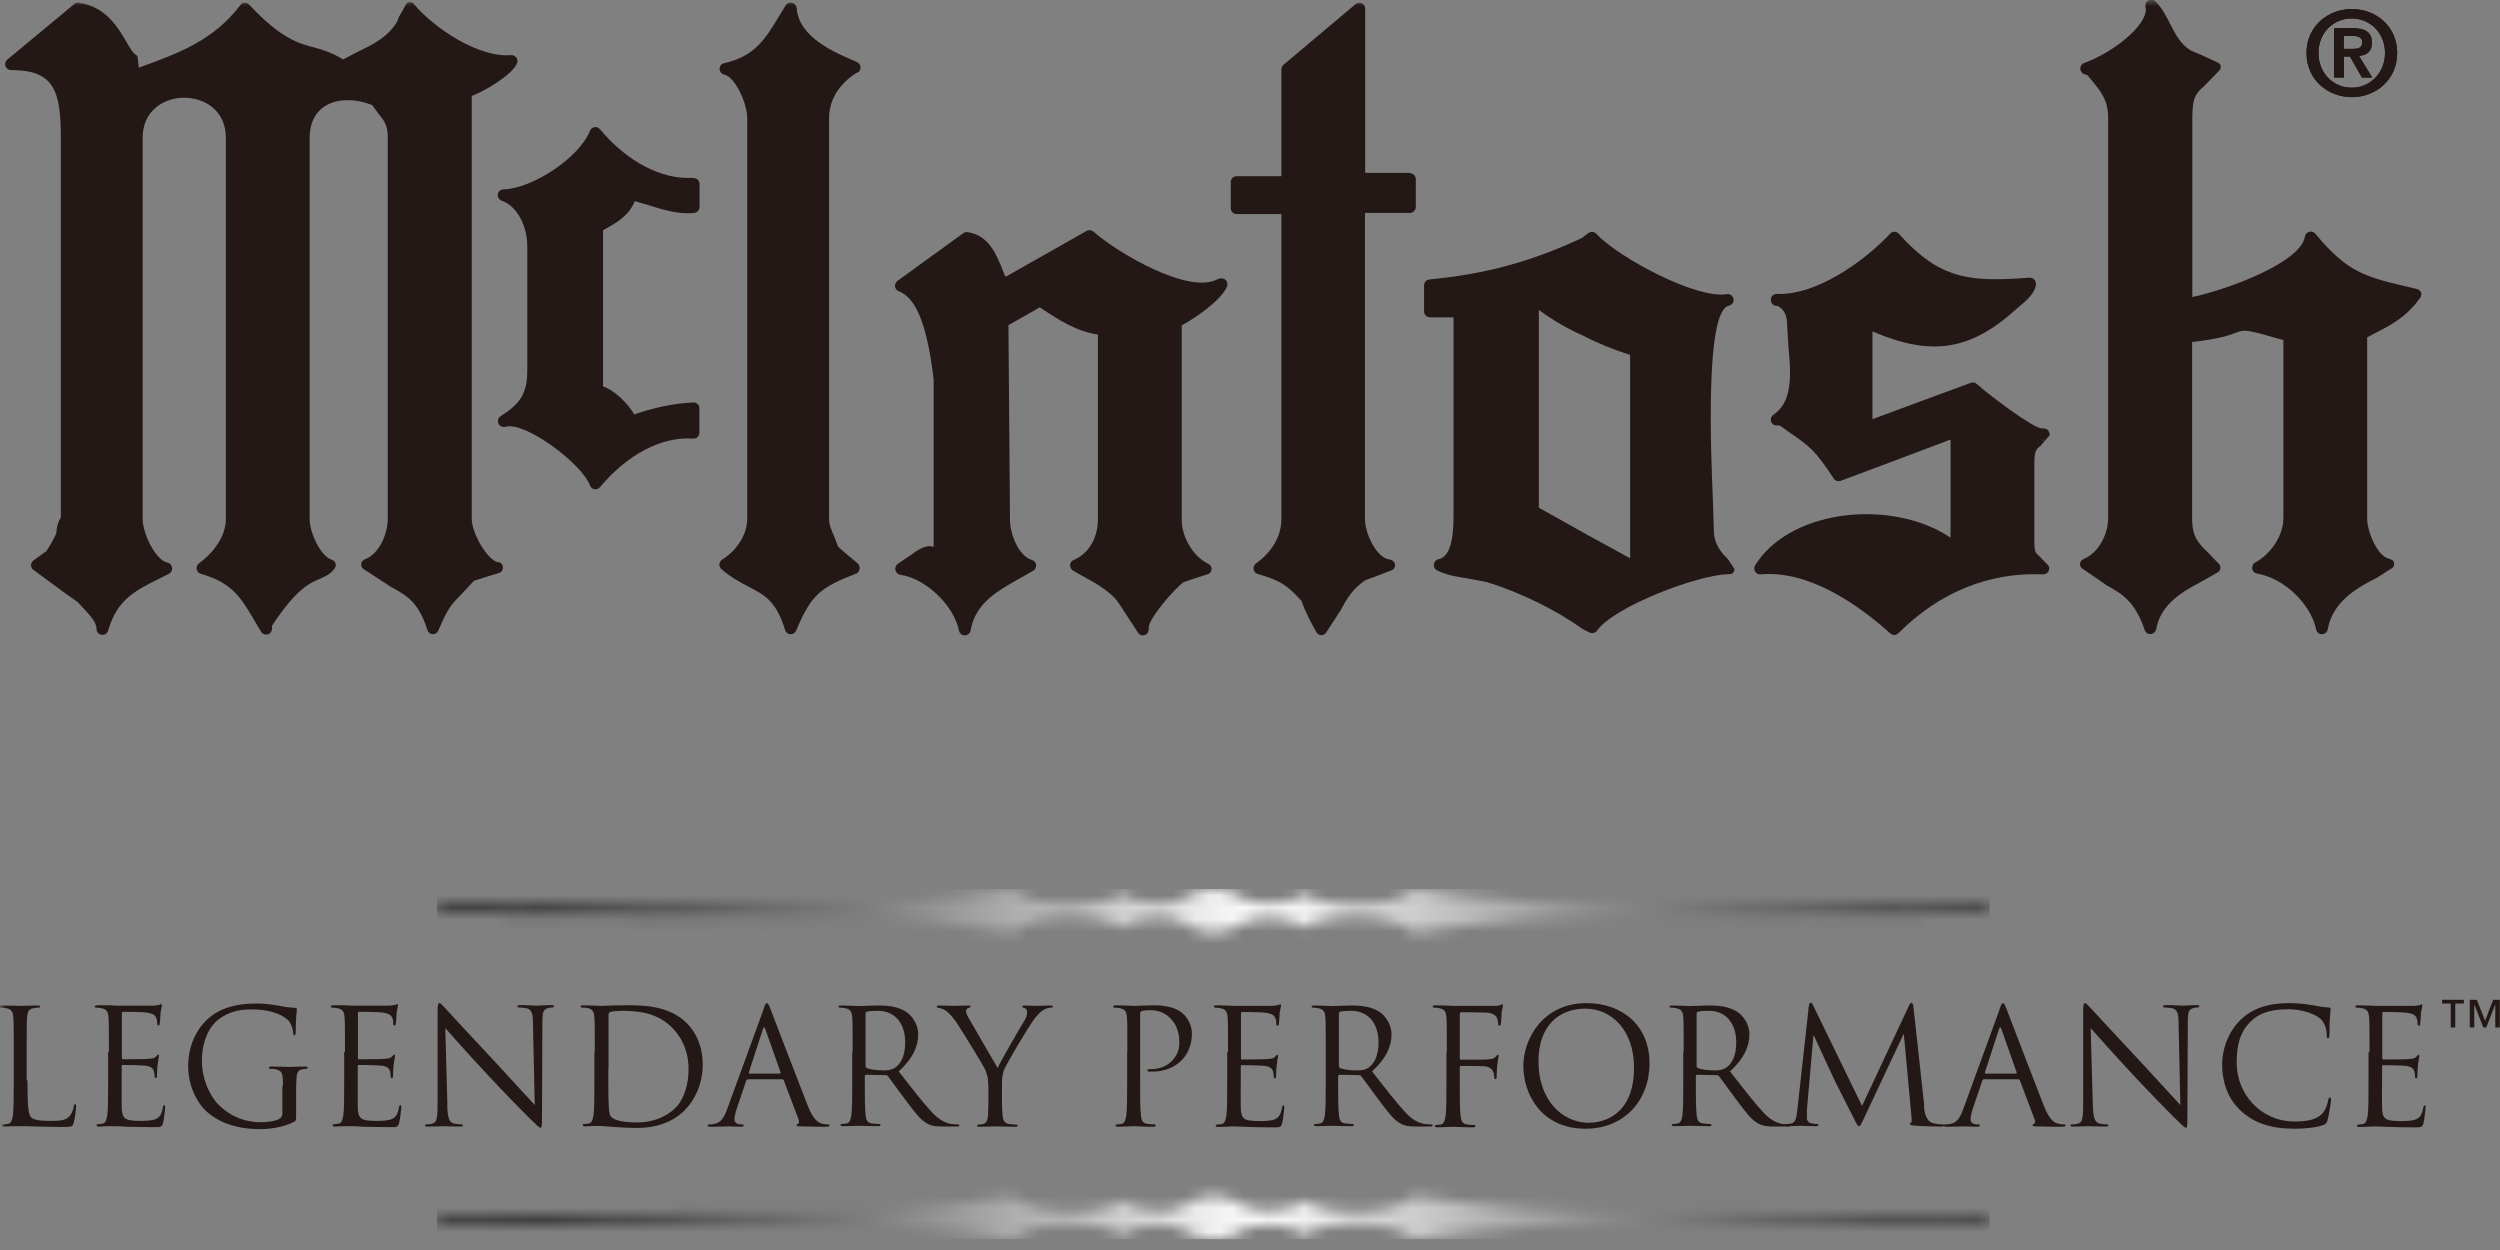 <svg viewBox="0 0 208 104" fill="none" xmlns="http://www.w3.org/2000/svg">
<rect x="0" y="0" width="208" height="104" fill="#808080" stroke="none"/>
<g clip-path="url(#clip0_425_38637)">
<path d="M203.184 83.184V83.494H203.902V85.486H204.277V83.494H204.996V83.184H203.184ZM207.429 83.184L206.759 84.93L206.073 83.184H205.486V85.486H205.861V83.559L206.612 85.486H206.857L207.608 83.559V85.486H207.984V83.184H207.412H207.429Z" fill="#231815"></path>
<mask id="mask0_425_38637" style="mask-type:luminance" maskUnits="userSpaceOnUse" x="0" y="0" width="208" height="104">
<path d="M208 0H0V103.118H208V0Z" fill="white"></path>
</mask>
<g mask="url(#mask0_425_38637)">
<path d="M57.665 14.792C55.069 14.971 52.163 13.453 49.91 10.743C49.796 10.612 49.633 10.547 49.453 10.58C49.29 10.612 49.143 10.726 49.078 10.89C48.245 13.061 44.343 15.69 41.894 15.755C41.649 15.755 41.453 15.935 41.42 16.163C41.388 16.392 41.519 16.62 41.747 16.702C43.135 17.192 43.87 18.971 43.87 20.457V30.808C43.87 32.669 43.331 33.584 41.665 34.612C41.453 34.743 41.371 35.004 41.469 35.233C41.567 35.461 41.829 35.575 42.057 35.51C43.657 35.02 48.441 38.596 49.078 40.376C49.143 40.539 49.274 40.669 49.453 40.702C49.616 40.735 49.796 40.669 49.91 40.539C52.212 37.796 55.037 36.31 57.665 36.49C57.796 36.49 57.943 36.457 58.041 36.359C58.139 36.261 58.188 36.131 58.188 36V33.959C58.188 33.829 58.139 33.698 58.041 33.616C57.943 33.518 57.812 33.469 57.682 33.486C56.098 33.551 54.416 33.91 52.767 34.482C52.278 33.6 51.135 32.474 50.172 32.147V19.151C50.27 19.086 50.384 19.037 50.384 19.037C51.363 18.498 52.343 17.91 52.816 16.735C53.225 16.849 53.829 17.029 53.829 17.029C55.118 17.437 56.457 17.861 57.763 17.714C58.008 17.682 58.204 17.469 58.204 17.224V15.314C58.204 15.184 58.155 15.053 58.057 14.955C57.959 14.857 57.829 14.808 57.682 14.825" fill="#231815"></path>
<path d="M41.453 46.791C40.523 46.596 39.249 44.326 39.249 43.183V7.983C40.376 7.559 42.629 6.22 43.02 5.257C43.053 5.192 43.053 5.126 43.053 5.077C43.053 4.979 43.02 4.865 42.955 4.783C42.857 4.653 42.694 4.571 42.514 4.587C39.788 4.816 36.098 2.302 34.498 0.408C34.4 0.277 34.286 0.163 34.123 0.179C33.959 0.179 33.861 0.228 33.78 0.375L33.176 1.436L33.029 1.828C32.196 3.134 31.102 3.657 29.829 4.277C29.829 4.277 28.882 4.767 28.539 4.947C27.69 4.408 26.922 4.163 26.204 3.967C24.816 3.608 23.38 3.216 20.735 0.392C20.637 0.277 20.49 0.228 20.359 0.228C20.212 0.228 20.082 0.31 20 0.424C17.747 3.379 14.873 4.424 11.543 5.632C11.494 5.224 11.461 4.8 11.461 4.8C11.445 4.653 11.38 4.604 11.249 4.522C11.053 4.392 10.792 3.951 10.531 3.51C9.845 2.334 8.816 0.538 6.547 0.228C6.416 0.212 6.269 0.245 6.171 0.343L0.604 4.963C0.49 5.061 0.425 5.192 0.425 5.338C0.425 5.387 0.425 5.453 0.457 5.502C0.523 5.698 0.718 5.828 0.914 5.828C4.474 5.828 5.061 7.494 5.061 11.461V43.069C4.833 43.396 4.751 43.755 4.718 44.065L4.669 44.424L4.245 45.24C4.245 45.24 3.967 45.665 3.869 45.845C3.755 45.926 2.808 46.612 2.808 46.612C2.678 46.71 2.596 46.84 2.58 47.004C2.58 47.167 2.645 47.298 2.759 47.396L5.306 49.273C5.306 49.273 6.449 50.073 6.465 50.09L6.841 50.498C7.478 51.183 8.033 51.755 8.033 52.343C8.033 52.587 8.212 52.783 8.457 52.816C8.702 52.849 8.931 52.702 8.996 52.473C9.747 49.877 11.2 49.159 13.404 48.065L14.057 47.739C14.253 47.641 14.351 47.445 14.318 47.232C14.286 47.02 14.139 46.857 13.927 46.808C12.914 46.596 11.87 44.343 11.87 43.2V11.461C11.87 9.175 13.665 8.13 15.331 8.13C16.996 8.13 18.792 9.175 18.792 11.461V43.183C18.792 44.718 17.633 46.09 16.555 46.873C16.408 46.987 16.327 47.167 16.359 47.347C16.392 47.543 16.523 47.69 16.702 47.739C19.347 48.506 20.033 49.681 21.273 51.804L21.714 52.555C21.829 52.751 22.057 52.832 22.27 52.783C22.482 52.734 22.629 52.522 22.629 52.31V52.065C24.637 49.012 25.731 48.538 26.531 48.196C26.971 48 27.412 47.836 27.82 47.33C27.886 47.232 27.935 47.134 27.935 47.02C27.935 46.971 27.935 46.922 27.918 46.889C27.869 46.726 27.755 46.612 27.592 46.563C26.645 46.269 25.763 44.261 25.763 43.216V11.461C25.763 10.285 26.188 9.387 27.004 8.849C28.016 8.196 29.551 8.163 30.971 8.751C31.135 8.963 31.51 9.485 31.51 9.485C31.984 10.057 32.261 10.416 32.261 11.445V43.167C32.261 44.457 31.51 46.106 30.4 46.514C30.221 46.579 30.073 46.71 30.057 46.906C30.057 46.938 30.057 46.955 30.057 46.971C30.057 47.134 30.122 47.265 30.253 47.347L32.506 48.816C33.845 49.551 34.825 50.073 35.559 52.424C35.625 52.62 35.804 52.767 36 52.767C36.212 52.767 36.392 52.653 36.474 52.457C37.241 50.596 37.616 50.22 38.351 49.485C38.351 49.485 39.265 48.506 39.429 48.326C39.527 48.294 40.49 47.983 40.49 47.983L41.518 47.673C41.731 47.608 41.845 47.428 41.845 47.216C41.845 47.216 41.845 47.216 41.845 47.2C41.845 46.971 41.649 46.791 41.437 46.743" fill="#231815"></path>
<path d="M71.363 6.041C71.51 5.959 71.592 5.796 71.592 5.616V5.583C71.592 5.404 71.461 5.241 71.298 5.159C69.486 4.392 66.465 3.134 66.286 0.685C66.269 0.473 66.122 0.294 65.91 0.228C65.698 0.179 65.486 0.261 65.371 0.441L64.784 1.404C63.624 3.314 62.776 4.686 60.245 5.257C60.016 5.306 59.869 5.502 59.869 5.73C59.869 5.959 60.033 6.155 60.245 6.204C61.208 6.416 62.171 8.669 62.171 9.812V43.167C62.171 44.424 61.339 45.779 60.082 46.563C59.951 46.645 59.869 46.792 59.853 46.939C59.853 47.102 59.902 47.249 60.016 47.347C60.849 48.065 61.633 48.473 62.318 48.832C63.641 49.518 64.588 50.024 65.322 52.424C65.388 52.62 65.567 52.767 65.763 52.767C65.975 52.767 66.155 52.653 66.237 52.473C67.51 49.42 68.278 48.881 71.265 47.706C71.428 47.641 71.494 47.461 71.526 47.298C71.526 47.281 71.526 47.265 71.526 47.249C71.526 47.086 71.428 46.906 71.298 46.824L70.4 46.073C70.4 46.073 69.91 45.649 69.731 45.486C69.649 45.257 69.388 44.587 69.388 44.587C69.175 44.098 68.98 43.673 68.98 43.184V9.828C68.98 8.31 69.812 6.955 71.331 6.024" fill="#231815"></path>
<path d="M101.404 23.167C99.102 24.636 93.045 21.093 90.971 19.265C90.808 19.134 90.579 19.102 90.4 19.216C90.4 19.216 84.506 22.563 83.657 23.036C83.543 22.791 83.445 22.53 83.445 22.53C82.922 21.208 82.285 19.559 80.49 19.314C80.359 19.297 80.245 19.33 80.13 19.412L74.677 23.363C74.547 23.461 74.465 23.608 74.465 23.771C74.465 23.787 74.465 23.804 74.465 23.836C74.481 24.016 74.612 24.163 74.775 24.228C76.245 24.799 77.143 27.069 77.681 31.575C77.681 31.575 77.681 43.216 77.681 45.502C77.012 45.273 76.359 45.763 75.673 46.253L74.726 46.889C74.547 47.004 74.449 47.216 74.498 47.428C74.547 47.624 74.694 47.787 74.89 47.82C76.979 48.097 79.363 50.351 79.787 52.473C79.837 52.702 80.032 52.865 80.277 52.865C80.506 52.865 80.718 52.685 80.751 52.457C81.159 50.187 82.939 49.191 84.832 48.13L85.975 47.477C86.122 47.395 86.204 47.232 86.204 47.053V47.004C86.188 46.808 86.041 46.644 85.861 46.596C84.718 46.236 84.032 44.408 84.032 43.248C84.032 43.248 83.902 27.624 83.902 27.053C84.294 26.84 86.106 25.796 86.514 25.567C86.547 25.599 86.612 25.632 86.612 25.632C88.065 26.612 89.567 27.575 91.347 27.836V43.232C91.347 44.44 90.808 45.959 89.322 46.596C89.143 46.677 89.028 46.84 89.028 47.02C89.028 47.216 89.126 47.379 89.273 47.477L90.563 48.196C91.891 48.925 92.756 49.627 93.159 50.302L94.694 52.653C94.824 52.849 95.069 52.914 95.281 52.816C95.477 52.751 95.575 52.538 95.575 52.342C95.575 52.31 95.575 52.277 95.575 52.244C95.575 52.244 95.575 52.212 95.575 52.196C95.575 51.493 97.681 48.979 98.498 48.424L99.428 48.114L100.49 47.771C100.685 47.706 100.783 47.559 100.8 47.346V47.314C100.8 47.118 100.653 46.971 100.49 46.889C99.265 46.285 98.318 44.685 98.318 43.248V27.069C99.428 26.481 101.616 24.979 102.09 23.836C102.122 23.771 102.122 23.706 102.122 23.64C102.122 23.493 102.057 23.363 101.943 23.265C101.779 23.134 101.534 23.118 101.355 23.232M94.596 52.375C94.596 52.375 94.596 52.457 94.596 52.489C94.596 52.457 94.596 52.408 94.596 52.375Z" fill="#231815"></path>
<path d="M117.322 14.383H113.584V0.718C113.584 0.522 113.469 0.359 113.306 0.277C113.126 0.196 112.931 0.228 112.784 0.343L106.792 5.387C106.677 5.485 106.612 5.616 106.612 5.763V14.661H102.89C102.612 14.661 102.4 14.873 102.4 15.151V17.322C102.4 17.6 102.628 17.812 102.89 17.812H106.612V43.183C106.612 44.587 105.861 45.894 104.506 46.873C104.375 46.971 104.294 47.118 104.294 47.281C104.294 47.314 104.294 47.33 104.294 47.363C104.326 47.559 104.457 47.706 104.637 47.755C106.498 48.294 107.069 48.653 108.294 50.008C108.539 50.808 109.224 52.081 109.518 52.587C109.6 52.734 109.747 52.849 109.91 52.849C110.09 52.849 110.22 52.8 110.318 52.653L111.543 50.775C112.033 49.861 112.506 48.996 113.616 48.261L114.514 47.934L115.788 47.445C115.967 47.379 116.065 47.216 116.065 47.036C116.065 47.02 116.065 46.987 116.065 46.955C116.033 46.726 115.82 46.579 115.592 46.547C114.514 46.4 113.567 44.375 113.567 43.232V17.714H117.306C117.567 17.714 117.796 17.485 117.796 17.224V14.906C117.796 14.628 117.567 14.416 117.306 14.416" fill="#231815"></path>
<path d="M201.437 24.359C201.371 24.196 201.257 24.081 201.094 24.049L200.62 23.934C196.784 23.037 195.347 22.71 192.637 19.445C192.523 19.298 192.31 19.233 192.131 19.282C191.935 19.331 191.804 19.494 191.771 19.673C191.445 21.828 185.404 24.065 182.4 24.718V9.828C182.4 8.033 182.727 7.755 183.412 7.135L184.604 5.91C184.702 5.812 184.767 5.714 184.767 5.584C184.767 5.567 184.767 5.535 184.767 5.518C184.735 5.355 184.669 5.273 184.522 5.208L183.249 4.62L182.286 4.212C181.42 3.69 181.012 2.873 180.555 1.992C180.229 1.339 179.886 0.669 179.331 0.114C179.167 -0.049 178.939 -0.082 178.743 0.033C178.58 0.114 178.498 0.294 178.498 0.457C178.498 0.506 178.498 0.539 178.498 0.571C178.514 0.637 178.531 0.718 178.531 0.8C178.531 2.188 175.804 4.375 173.404 5.241C173.208 5.306 173.078 5.502 173.078 5.698C173.078 5.91 173.208 6.09 173.404 6.171C173.404 6.171 173.551 6.22 173.682 6.253C173.78 6.384 173.943 6.579 173.943 6.579C174.825 7.641 175.396 8.343 175.396 9.779V43.135C175.396 44.343 174.694 45.926 173.388 46.498C173.225 46.563 173.078 46.694 173.061 46.873C173.061 46.89 173.061 46.922 173.061 46.939C173.061 47.086 173.11 47.216 173.241 47.298L175.282 48.702C176.539 49.404 177.633 50.024 178.433 52.408C178.498 52.62 178.71 52.767 178.939 52.751C179.167 52.734 179.347 52.571 179.396 52.343C179.788 50.171 181.714 49.159 183.282 48.326L184.506 47.624C184.637 47.543 184.718 47.445 184.735 47.282C184.735 47.265 184.735 47.233 184.735 47.216C184.735 47.086 184.686 46.971 184.588 46.89L183.739 46.008C182.89 45.175 182.384 44.686 182.384 43.135V28.457C184.653 28.196 185.584 27.869 186.106 27.657C186.759 27.412 186.841 27.396 189.976 28.294V43.135C189.976 44.506 188.98 46.073 187.641 46.792C187.478 46.873 187.38 47.053 187.38 47.233C187.38 47.249 187.38 47.282 187.38 47.314C187.412 47.526 187.576 47.69 187.788 47.722C190.025 48.098 192.261 50.237 192.702 52.375C192.751 52.604 192.947 52.767 193.192 52.767C193.42 52.767 193.633 52.588 193.665 52.359C194.106 49.926 196.327 48.8 197.796 48.049L199.02 47.265C199.151 47.184 199.184 47.086 199.184 46.955C199.184 46.922 199.184 46.873 199.184 46.824C199.151 46.628 198.939 46.531 198.743 46.481C197.812 46.269 196.947 44.245 196.947 43.151V28.065C197.208 27.934 197.6 27.722 197.6 27.722C199.053 26.971 200.196 26.384 201.355 24.784C201.42 24.702 201.453 24.588 201.453 24.49C201.453 24.441 201.453 24.375 201.42 24.31M179.494 0.49C179.494 0.49 179.494 0.408 179.494 0.375C179.494 0.424 179.494 0.457 179.494 0.49Z" fill="#231815"></path>
<path d="M143.771 46.531C143.298 46.057 142.596 45.339 142.596 44.147L142.514 41.649C142.351 37.747 141.845 25.845 143.837 25.437C144.098 25.388 144.278 25.127 144.229 24.865C144.18 24.604 143.918 24.425 143.657 24.474C141.208 24.898 134.759 21.518 132.8 19.445C132.637 19.265 132.359 19.249 132.147 19.396L131.608 19.804C127.412 21.763 123.592 22.808 118.923 23.249C118.678 23.282 118.482 23.494 118.482 23.739V25.91C118.482 26.188 118.71 26.4 118.971 26.4H120.931V42.547C120.931 42.661 120.931 42.808 120.931 42.939C120.931 44.229 120.833 46.286 119.69 46.531C119.478 46.563 119.331 46.743 119.298 46.955C119.298 46.972 119.298 46.988 119.298 47.02C119.298 47.2 119.396 47.38 119.576 47.461C120.408 47.87 121.29 48 122.139 48.131L123.739 48.441C126.498 49.29 129.518 50.776 131.625 52.31C131.69 52.359 132.245 52.62 132.245 52.62C132.457 52.735 132.718 52.669 132.865 52.474C134.318 50.449 141.225 47.837 143.771 47.772C143.951 47.772 144.147 47.772 144.229 47.608C144.31 47.445 144.343 47.363 144.229 47.217L143.771 46.531ZM135.625 29.518V46.449C134.629 45.894 132.131 44.539 132.131 44.539C132.131 44.539 128.931 42.743 128.033 42.237V25.78C129.241 26.694 130.58 27.429 131.706 27.919C132.947 28.572 134.335 29.127 135.641 29.535" fill="#231815"></path>
<path d="M169.796 37.061L170.465 36.294C170.596 36.147 170.514 36.016 170.433 35.853C170.351 35.674 170.074 35.641 169.878 35.641C169.176 35.641 165.437 32.833 164.474 31.951C164.343 31.82 164.147 31.788 163.967 31.853C163.967 31.853 156.914 34.449 155.788 34.874V27.576C160.67 29.665 163.902 29.192 167.739 25.731L168 25.502C168.572 25.029 169.355 24.376 169.388 23.625C169.388 23.478 169.339 23.347 169.241 23.249C169.143 23.151 168.996 23.102 168.865 23.102C163.804 23.478 161.404 23.249 157.976 19.445C157.878 19.347 157.747 19.282 157.616 19.282C157.486 19.282 157.355 19.331 157.257 19.445C154.972 21.878 151.167 24.457 148.082 24.457H147.821C147.543 24.457 147.331 24.669 147.331 24.947C147.331 25.225 147.543 25.437 147.804 25.453C147.804 25.453 147.886 25.453 147.919 25.453C148.457 25.78 148.686 26.221 148.686 27.004L148.8 28.865C148.865 29.567 148.931 30.286 148.931 30.988C148.931 32.425 148.67 33.747 147.559 34.498C147.412 34.596 147.331 34.743 147.331 34.906C147.331 34.955 147.331 35.004 147.347 35.053C147.412 35.265 147.592 35.396 147.821 35.396H148.065C148.245 35.51 148.686 35.837 148.686 35.837C150.629 37.176 150.972 37.404 152.572 39.821C152.702 40.016 152.947 40.082 153.159 40C153.159 40 161.143 37.012 162.286 36.572V44.735C159.951 43.151 156.506 42.433 153.11 42.939C149.91 43.429 147.331 44.914 146.025 47.037C145.927 47.2 145.927 47.396 146.025 47.559C146.123 47.723 146.302 47.804 146.482 47.788C150.465 47.429 154.547 50.253 157.274 52.702C157.47 52.882 157.763 52.865 157.943 52.686C161.355 49.274 165.502 47.592 169.959 47.788C170.155 47.788 170.367 47.69 170.449 47.51C170.531 47.331 170.514 47.118 170.367 46.988L169.698 46.302C169.339 45.992 169.257 45.91 169.257 44.98V38.449C169.257 37.469 169.486 37.29 169.78 37.094M170.204 36.588C170.074 36.653 169.91 36.637 169.78 36.588C169.943 36.604 170.106 36.62 170.204 36.588Z" fill="#231815"></path>
<path fill-rule="evenodd" clip-rule="evenodd" d="M191.902 4.408C191.902 6.645 193.682 8.082 195.674 8.082C197.665 8.082 199.445 6.645 199.445 4.408C199.445 2.171 197.665 0.751 195.674 0.751C193.682 0.751 191.902 2.188 191.902 4.408ZM192.898 4.408C192.898 2.743 194.123 1.535 195.657 1.535C197.192 1.535 198.433 2.743 198.433 4.408C198.433 6.073 197.192 7.298 195.657 7.298C194.123 7.298 192.898 6.073 192.898 4.408ZM194.204 6.449H195.02V4.702H195.527L196.523 6.449H197.371L196.278 4.653C196.882 4.604 197.355 4.31 197.355 3.559C197.355 2.661 196.767 2.335 195.755 2.335H194.204V6.433V6.449ZM195.02 2.988H195.706C196.065 2.988 196.539 3.053 196.539 3.494C196.539 4 196.196 4.065 195.739 4.065H195.004V2.988H195.02Z" fill="#231815"></path>
<path fill-rule="evenodd" clip-rule="evenodd" d="M192.898 4.408C192.898 6.09 194.123 7.298 195.657 7.298C197.192 7.298 198.433 6.073 198.433 4.408C198.433 2.743 197.192 1.535 195.657 1.535C194.123 1.535 192.898 2.743 192.898 4.408ZM191.902 4.408C191.902 2.188 193.682 0.751 195.674 0.751C197.665 0.751 199.445 2.188 199.445 4.408C199.445 6.629 197.665 8.082 195.674 8.082C193.682 8.082 191.902 6.645 191.902 4.408Z" fill="#231815"></path>
<path fill-rule="evenodd" clip-rule="evenodd" d="M195.004 2.987V4.065H195.739C196.196 4.065 196.539 4 196.539 3.493C196.539 3.053 196.065 2.987 195.706 2.987H195.02H195.004ZM194.188 6.449V2.351H195.739C196.767 2.351 197.339 2.677 197.339 3.559C197.339 4.31 196.865 4.604 196.261 4.653L197.355 6.449H196.506L195.51 4.702H195.004V6.449H194.188Z" fill="#231815"></path>
<path d="M2.286 89.894C2.286 91.853 2.335 92.702 2.58 92.947C2.792 93.159 3.135 93.257 4.18 93.257C4.882 93.257 5.469 93.257 5.796 92.849C5.975 92.636 6.106 92.31 6.139 92.049C6.139 91.934 6.188 91.869 6.253 91.869C6.318 91.869 6.335 91.918 6.335 92.065C6.335 92.212 6.237 93.012 6.139 93.404C6.041 93.714 6.008 93.763 5.29 93.763C4.326 93.763 3.641 93.73 3.069 93.73C2.514 93.698 2.09 93.698 1.714 93.698C1.665 93.698 1.437 93.698 1.159 93.698C0.898 93.698 0.604 93.73 0.392 93.73C0.245 93.73 0.18 93.698 0.18 93.632C0.18 93.583 0.212 93.551 0.294 93.551C0.408 93.551 0.571 93.518 0.686 93.502C0.947 93.453 1.012 93.159 1.077 92.767C1.143 92.212 1.143 91.151 1.143 89.877V87.526C1.143 85.436 1.143 85.077 1.11 84.653C1.077 84.195 0.98 83.983 0.539 83.885C0.424 83.853 0.212 83.836 0.082 83.836C0.033 83.836 -0.033 83.82 -0.033 83.755C-0.033 83.673 0.033 83.657 0.18 83.657C0.784 83.657 1.616 83.689 1.682 83.689C1.747 83.689 2.726 83.657 3.118 83.657C3.265 83.657 3.331 83.689 3.331 83.755C3.331 83.804 3.282 83.836 3.216 83.836C3.118 83.836 2.939 83.836 2.775 83.885C2.384 83.951 2.286 84.179 2.253 84.653C2.22 85.077 2.22 85.453 2.22 87.526V89.894H2.286Z" fill="#231815"></path>
<path d="M9.061 87.526C9.061 85.453 9.061 85.077 9.029 84.653C8.996 84.195 8.898 83.983 8.457 83.885C8.343 83.853 8.114 83.836 8 83.836C7.951 83.836 7.886 83.804 7.886 83.755C7.886 83.673 7.951 83.64 8.098 83.64C8.408 83.64 8.767 83.64 9.061 83.64C9.355 83.64 9.584 83.673 9.6 83.673C9.698 83.673 12.343 83.673 12.653 83.673C12.898 83.673 13.127 83.624 13.225 83.608C13.29 83.608 13.339 83.543 13.42 83.543C13.453 83.543 13.469 83.591 13.469 83.657C13.469 83.755 13.404 83.918 13.355 84.293C13.355 84.424 13.322 85.012 13.29 85.175C13.29 85.24 13.257 85.322 13.192 85.322C13.11 85.322 13.078 85.257 13.078 85.159C13.078 85.061 13.078 84.832 12.996 84.685C12.898 84.473 12.767 84.31 12.049 84.228C11.82 84.195 10.367 84.179 10.22 84.179C10.171 84.179 10.139 84.228 10.139 84.31V88C10.139 88.098 10.139 88.13 10.22 88.13C10.4 88.13 12.033 88.13 12.343 88.098C12.669 88.065 12.849 88.049 12.963 87.918C13.061 87.804 13.11 87.738 13.159 87.738C13.192 87.738 13.225 87.771 13.225 87.853C13.225 87.934 13.159 88.163 13.11 88.604C13.078 88.865 13.061 89.371 13.061 89.453C13.061 89.567 13.061 89.698 12.963 89.698C12.898 89.698 12.865 89.649 12.865 89.583C12.865 89.453 12.865 89.322 12.816 89.142C12.767 88.963 12.637 88.734 12.131 88.669C11.771 88.62 10.449 88.604 10.22 88.604C10.155 88.604 10.123 88.636 10.123 88.702V89.877C10.123 90.334 10.123 91.885 10.123 92.163C10.171 93.077 10.367 93.257 11.674 93.257C12.016 93.257 12.604 93.257 12.947 93.11C13.29 92.963 13.453 92.702 13.551 92.147C13.584 92 13.6 91.951 13.665 91.951C13.747 91.951 13.747 92.049 13.747 92.147C13.747 92.261 13.633 93.159 13.567 93.436C13.469 93.779 13.371 93.779 12.849 93.779C11.853 93.779 11.118 93.747 10.596 93.747C10.073 93.714 9.747 93.698 9.551 93.698C9.518 93.698 9.306 93.698 9.012 93.698C8.751 93.698 8.441 93.73 8.245 93.73C8.098 93.73 8.033 93.698 8.033 93.616C8.033 93.583 8.065 93.534 8.147 93.534C8.261 93.534 8.425 93.502 8.539 93.485C8.8 93.436 8.865 93.142 8.931 92.751C8.996 92.195 8.996 91.134 8.996 89.861V87.51L9.061 87.526Z" fill="#231815"></path>
<path d="M23.543 90.335C23.543 89.257 23.478 89.111 22.939 88.963C22.825 88.931 22.612 88.931 22.482 88.931C22.433 88.931 22.367 88.898 22.367 88.849C22.367 88.768 22.433 88.735 22.58 88.735C23.184 88.735 24.016 88.768 24.082 88.768C24.147 88.768 24.996 88.735 25.388 88.735C25.535 88.735 25.6 88.768 25.6 88.849C25.6 88.898 25.551 88.931 25.486 88.931C25.388 88.931 25.306 88.931 25.159 88.963C24.8 89.029 24.686 89.257 24.669 89.731C24.637 90.155 24.637 90.564 24.637 91.119V92.621C24.637 93.225 24.637 93.241 24.457 93.339C23.608 93.796 22.4 93.943 21.633 93.943C20.62 93.943 18.727 93.812 17.241 92.523C16.425 91.821 15.657 90.384 15.657 88.719C15.657 86.58 16.702 85.078 17.878 84.327C19.086 83.576 20.408 83.494 21.421 83.494C22.253 83.494 23.2 83.674 23.461 83.723C23.739 83.788 24.212 83.837 24.539 83.853C24.669 83.853 24.702 83.919 24.702 83.968C24.702 84.147 24.604 84.523 24.604 85.862C24.604 86.074 24.572 86.139 24.49 86.139C24.425 86.139 24.408 86.057 24.392 85.943C24.392 85.763 24.31 85.388 24.114 85.061C23.788 84.555 22.694 83.984 20.98 83.984C20.131 83.984 19.135 84.066 18.122 84.866C17.355 85.486 16.8 86.694 16.8 88.261C16.8 90.139 17.747 91.51 18.221 91.951C19.282 92.98 20.49 93.372 21.714 93.372C22.188 93.372 22.89 93.29 23.233 93.094C23.412 92.996 23.494 92.849 23.494 92.621V90.351L23.543 90.335Z" fill="#231815"></path>
<path d="M28.702 87.526C28.702 85.453 28.702 85.077 28.669 84.653C28.637 84.195 28.539 83.983 28.098 83.885C27.983 83.853 27.771 83.836 27.641 83.836C27.592 83.836 27.526 83.804 27.526 83.755C27.526 83.673 27.592 83.64 27.739 83.64C28.049 83.64 28.408 83.64 28.702 83.64C28.996 83.64 29.224 83.673 29.241 83.673C29.339 83.673 31.983 83.673 32.294 83.673C32.539 83.673 32.767 83.624 32.865 83.608C32.93 83.608 32.979 83.543 33.061 83.543C33.094 83.543 33.11 83.591 33.11 83.657C33.11 83.755 33.045 83.918 32.996 84.293C32.996 84.424 32.963 85.012 32.93 85.175C32.93 85.24 32.898 85.322 32.833 85.322C32.751 85.322 32.718 85.257 32.718 85.159C32.718 85.061 32.718 84.832 32.637 84.685C32.539 84.473 32.408 84.31 31.69 84.228C31.461 84.195 30.008 84.179 29.861 84.179C29.812 84.179 29.779 84.228 29.779 84.31V88C29.779 88.098 29.779 88.13 29.861 88.13C30.041 88.13 31.673 88.13 31.983 88.098C32.31 88.065 32.49 88.049 32.604 87.918C32.702 87.804 32.751 87.738 32.8 87.738C32.833 87.738 32.865 87.771 32.865 87.853C32.865 87.934 32.8 88.163 32.751 88.604C32.718 88.865 32.702 89.371 32.702 89.453C32.702 89.567 32.702 89.698 32.604 89.698C32.539 89.698 32.506 89.649 32.506 89.583C32.506 89.453 32.506 89.322 32.457 89.142C32.408 88.963 32.277 88.734 31.771 88.669C31.412 88.62 30.09 88.604 29.861 88.604C29.796 88.604 29.763 88.636 29.763 88.702V89.877C29.763 90.334 29.763 91.885 29.763 92.163C29.812 93.077 30.008 93.257 31.314 93.257C31.657 93.257 32.245 93.257 32.588 93.11C32.93 92.963 33.094 92.702 33.192 92.147C33.224 92 33.241 91.951 33.306 91.951C33.388 91.951 33.388 92.049 33.388 92.147C33.388 92.261 33.273 93.159 33.208 93.436C33.11 93.779 33.012 93.779 32.49 93.779C31.494 93.779 30.759 93.747 30.237 93.747C29.714 93.714 29.404 93.698 29.192 93.698C29.159 93.698 28.947 93.698 28.653 93.698C28.392 93.698 28.081 93.73 27.886 93.73C27.739 93.73 27.673 93.698 27.673 93.616C27.673 93.583 27.706 93.534 27.788 93.534C27.902 93.534 28.065 93.502 28.179 93.485C28.441 93.436 28.506 93.142 28.571 92.751C28.637 92.195 28.637 91.134 28.637 89.861V87.51L28.702 87.526Z" fill="#231815"></path>
<path d="M37.208 91.919C37.241 93.012 37.371 93.355 37.73 93.47C37.992 93.535 38.285 93.551 38.4 93.551C38.465 93.551 38.514 93.584 38.514 93.633C38.514 93.715 38.432 93.731 38.269 93.731C37.502 93.731 36.979 93.698 36.849 93.698C36.718 93.698 36.163 93.731 35.575 93.731C35.445 93.731 35.363 93.731 35.363 93.633C35.363 93.584 35.396 93.551 35.477 93.551C35.592 93.551 35.82 93.551 36.016 93.47C36.343 93.372 36.408 92.996 36.408 91.772V84.131C36.408 83.608 36.457 83.461 36.571 83.461C36.685 83.461 36.898 83.755 37.045 83.886C37.241 84.115 39.232 86.253 41.29 88.457C42.612 89.878 44.065 91.494 44.49 91.935L44.343 85.159C44.343 84.294 44.228 84 43.82 83.886C43.575 83.837 43.281 83.821 43.167 83.821C43.069 83.821 43.053 83.788 43.053 83.723C43.053 83.641 43.167 83.625 43.314 83.625C43.918 83.625 44.555 83.674 44.702 83.674C44.849 83.674 45.29 83.625 45.845 83.625C45.992 83.625 46.09 83.625 46.09 83.723C46.09 83.772 46.041 83.821 45.943 83.821C45.877 83.821 45.779 83.821 45.616 83.87C45.175 83.968 45.126 84.261 45.126 85.061L45.094 92.882C45.094 93.763 45.061 93.829 44.979 93.829C44.865 93.829 44.718 93.682 44 92.98C43.853 92.849 41.926 90.89 40.522 89.372C38.971 87.706 37.469 86.025 37.045 85.535L37.224 91.919H37.208Z" fill="#231815"></path>
<path d="M49.486 87.51C49.486 85.437 49.486 85.061 49.453 84.637C49.42 84.18 49.322 83.967 48.882 83.87C48.767 83.837 48.555 83.837 48.425 83.837C48.376 83.837 48.31 83.804 48.31 83.755C48.31 83.674 48.376 83.641 48.523 83.641C49.127 83.641 49.959 83.69 50.025 83.69C50.188 83.69 51.02 83.641 51.821 83.641C53.143 83.641 55.576 83.527 57.176 85.159C57.845 85.861 58.465 86.955 58.465 88.555C58.465 90.237 57.78 91.527 57.029 92.31C56.457 92.914 55.249 93.845 52.98 93.845C52.408 93.845 51.706 93.812 51.118 93.763C50.531 93.731 50.074 93.682 50.008 93.682C49.976 93.682 49.747 93.682 49.469 93.682C49.208 93.682 48.898 93.714 48.702 93.714C48.555 93.714 48.49 93.682 48.49 93.6C48.49 93.567 48.523 93.518 48.604 93.518C48.718 93.518 48.882 93.486 48.996 93.469C49.257 93.421 49.322 93.127 49.388 92.735C49.453 92.18 49.453 91.118 49.453 89.845V87.494L49.486 87.51ZM50.612 88.947C50.612 90.367 50.612 91.592 50.645 91.837C50.645 92.163 50.678 92.702 50.792 92.849C50.971 93.11 51.478 93.388 53.061 93.388C54.302 93.388 55.445 92.931 56.229 92.147C56.914 91.461 57.29 90.188 57.29 88.963C57.29 87.265 56.555 86.171 56.016 85.6C54.759 84.278 53.241 84.098 51.657 84.098C51.396 84.098 50.906 84.147 50.792 84.196C50.678 84.245 50.629 84.31 50.629 84.457C50.629 84.914 50.629 86.269 50.629 87.298V88.947H50.612Z" fill="#231815"></path>
<path d="M63.51 83.984C63.673 83.543 63.722 83.461 63.804 83.461C63.886 83.461 63.935 83.527 64.098 83.935C64.294 84.441 66.4 89.959 67.2 91.984C67.674 93.176 68.065 93.388 68.343 93.47C68.539 93.535 68.735 93.551 68.882 93.551C68.963 93.551 69.012 93.551 69.012 93.633C69.012 93.715 68.898 93.747 68.751 93.747C68.555 93.747 67.576 93.747 66.661 93.715C66.416 93.715 66.269 93.715 66.269 93.617C66.269 93.568 66.318 93.535 66.367 93.519C66.449 93.486 66.531 93.372 66.449 93.159L65.208 89.878C65.208 89.878 65.159 89.796 65.094 89.796H62.221C62.221 89.796 62.106 89.829 62.09 89.894L61.29 92.261C61.176 92.604 61.11 92.915 61.11 93.159C61.11 93.421 61.388 93.551 61.616 93.551H61.747C61.845 93.551 61.878 93.584 61.878 93.633C61.878 93.715 61.796 93.747 61.682 93.747C61.355 93.747 60.784 93.715 60.637 93.715C60.49 93.715 59.755 93.747 59.135 93.747C58.955 93.747 58.873 93.715 58.873 93.633C58.873 93.584 58.922 93.551 58.988 93.551C59.086 93.551 59.265 93.551 59.38 93.519C60 93.437 60.261 92.931 60.506 92.261L63.527 83.984H63.51ZM64.898 89.323C64.898 89.323 64.963 89.29 64.947 89.225L63.673 85.617C63.608 85.421 63.543 85.421 63.478 85.617L62.302 89.225C62.302 89.225 62.302 89.323 62.335 89.323H64.882H64.898Z" fill="#231815"></path>
<path d="M70.939 87.526C70.939 85.453 70.939 85.077 70.906 84.653C70.873 84.195 70.775 83.983 70.335 83.885C70.22 83.853 70.008 83.836 69.877 83.836C69.829 83.836 69.763 83.804 69.763 83.755C69.763 83.673 69.829 83.657 69.975 83.657C70.579 83.657 71.412 83.706 71.478 83.706C71.624 83.706 72.637 83.657 73.045 83.657C73.894 83.657 74.775 83.738 75.478 84.245C75.82 84.489 76.392 85.142 76.392 86.057C76.392 87.036 75.984 88.032 74.775 89.142C75.869 90.546 76.767 91.722 77.551 92.555C78.269 93.322 78.841 93.469 79.184 93.518C79.445 93.551 79.624 93.551 79.706 93.551C79.771 93.551 79.82 93.583 79.82 93.632C79.82 93.714 79.739 93.73 79.494 93.73H78.547C77.796 93.73 77.469 93.665 77.126 93.469C76.555 93.159 76.082 92.506 75.331 91.51C74.775 90.775 74.139 89.877 73.877 89.534C73.829 89.485 73.779 89.453 73.698 89.453L72.049 89.42C72.049 89.42 71.951 89.453 71.951 89.518V89.844C71.951 91.118 71.951 92.179 72.016 92.734C72.049 93.126 72.13 93.42 72.539 93.469C72.735 93.485 73.012 93.518 73.143 93.518C73.224 93.518 73.257 93.551 73.257 93.6C73.257 93.665 73.192 93.698 73.045 93.698C72.31 93.698 71.461 93.665 71.396 93.665C71.396 93.665 70.547 93.698 70.139 93.698C69.992 93.698 69.927 93.665 69.927 93.6C69.927 93.551 69.959 93.518 70.041 93.518C70.155 93.518 70.318 93.485 70.449 93.469C70.71 93.42 70.775 93.126 70.841 92.734C70.906 92.179 70.906 91.118 70.906 89.844V87.493L70.939 87.526ZM72 88.685C72 88.685 72.033 88.8 72.098 88.849C72.294 88.963 72.914 89.061 73.502 89.061C73.829 89.061 74.188 89.028 74.498 88.816C74.971 88.489 75.314 87.771 75.314 86.759C75.314 85.094 74.433 84.097 73.012 84.097C72.604 84.097 72.245 84.13 72.114 84.179C72.049 84.212 72.016 84.261 72.016 84.342V88.702L72 88.685Z" fill="#231815"></path>
<path d="M82.22 90.285C82.22 89.567 82.09 89.273 81.91 88.881C81.812 88.669 80.033 85.73 79.559 85.044C79.233 84.555 78.89 84.212 78.645 84.065C78.449 83.934 78.188 83.853 78.073 83.853C78.008 83.853 77.943 83.836 77.943 83.755C77.943 83.706 77.992 83.657 78.123 83.657C78.384 83.657 79.38 83.689 79.445 83.689C79.543 83.689 80.049 83.657 80.571 83.657C80.718 83.657 80.751 83.689 80.751 83.755C80.751 83.82 80.669 83.82 80.555 83.869C80.441 83.918 80.376 84 80.376 84.114C80.376 84.277 80.441 84.44 80.555 84.636C80.767 85.028 82.775 88.457 83.004 88.849C83.249 88.293 84.947 85.371 85.225 84.93C85.404 84.653 85.453 84.424 85.453 84.245C85.453 84.065 85.404 83.918 85.241 83.869C85.126 83.836 85.045 83.804 85.045 83.738C85.045 83.689 85.126 83.657 85.257 83.657C85.6 83.657 86.025 83.689 86.139 83.689C86.22 83.689 87.184 83.657 87.429 83.657C87.526 83.657 87.608 83.689 87.608 83.738C87.608 83.804 87.543 83.836 87.429 83.836C87.282 83.836 87.037 83.885 86.808 84.032C86.547 84.195 86.4 84.359 86.106 84.718C85.665 85.257 83.804 88.391 83.559 88.963C83.363 89.436 83.363 89.861 83.363 90.302V91.445C83.363 91.657 83.363 92.212 83.412 92.783C83.445 93.175 83.559 93.469 83.951 93.518C84.131 93.534 84.424 93.567 84.555 93.567C84.637 93.567 84.669 93.6 84.669 93.649C84.669 93.714 84.604 93.746 84.457 93.746C83.722 93.746 82.89 93.714 82.808 93.714C82.727 93.714 81.91 93.746 81.502 93.746C81.355 93.746 81.29 93.714 81.29 93.649C81.29 93.6 81.323 93.567 81.404 93.567C81.518 93.567 81.682 93.534 81.796 93.518C82.057 93.469 82.188 93.175 82.204 92.783C82.237 92.228 82.237 91.657 82.237 91.445V90.302L82.22 90.285Z" fill="#231815"></path>
<path d="M93.796 87.526C93.796 85.453 93.796 85.077 93.763 84.653C93.731 84.196 93.633 83.984 93.192 83.885C93.078 83.853 92.865 83.837 92.735 83.837C92.686 83.837 92.62 83.804 92.62 83.755C92.62 83.673 92.686 83.641 92.833 83.641C93.437 83.641 94.237 83.69 94.335 83.69C94.629 83.69 95.396 83.641 96.016 83.641C97.682 83.641 98.286 84.196 98.498 84.408C98.792 84.686 99.167 85.29 99.167 85.992C99.167 87.885 97.779 89.159 95.886 89.159C95.82 89.159 95.673 89.159 95.608 89.159C95.543 89.159 95.461 89.126 95.461 89.061C95.461 88.963 95.543 88.947 95.82 88.947C97.11 88.947 98.122 88 98.122 86.775C98.122 86.335 98.09 85.436 97.371 84.718C96.669 84 95.853 84.049 95.543 84.049C95.314 84.049 95.086 84.081 94.971 84.13C94.89 84.163 94.857 84.245 94.857 84.392V89.877C94.857 91.151 94.857 92.212 94.922 92.767C94.955 93.159 95.037 93.453 95.445 93.502C95.624 93.534 95.918 93.551 96.049 93.551C96.131 93.551 96.163 93.6 96.163 93.632C96.163 93.698 96.098 93.747 95.951 93.747C95.216 93.747 94.384 93.698 94.302 93.698C94.269 93.698 93.42 93.747 93.028 93.747C92.882 93.747 92.816 93.714 92.816 93.632C92.816 93.6 92.849 93.551 92.931 93.551C93.045 93.551 93.208 93.518 93.322 93.502C93.584 93.453 93.649 93.159 93.714 92.767C93.779 92.212 93.779 91.151 93.779 89.877V87.526H93.796Z" fill="#231815"></path>
<path d="M102.171 87.526C102.171 85.453 102.171 85.077 102.138 84.653C102.106 84.196 102.008 83.984 101.567 83.886C101.453 83.853 101.241 83.837 101.11 83.837C101.061 83.837 100.996 83.804 100.996 83.755C100.996 83.673 101.061 83.641 101.208 83.641C101.812 83.641 102.645 83.69 102.71 83.69C102.808 83.69 105.453 83.69 105.763 83.69C106.024 83.69 106.236 83.641 106.334 83.624C106.4 83.624 106.449 83.559 106.53 83.559C106.563 83.559 106.579 83.608 106.579 83.673C106.579 83.771 106.514 83.935 106.465 84.31C106.465 84.441 106.432 85.028 106.4 85.192C106.4 85.257 106.351 85.339 106.302 85.339C106.22 85.339 106.187 85.273 106.187 85.175C106.187 85.077 106.187 84.849 106.106 84.702C106.008 84.49 105.877 84.326 105.159 84.245C104.93 84.212 103.477 84.196 103.33 84.196C103.281 84.196 103.249 84.245 103.249 84.326V88.016C103.249 88.114 103.249 88.147 103.33 88.147C103.51 88.147 105.143 88.147 105.453 88.114C105.779 88.082 105.959 88.065 106.073 87.935C106.171 87.82 106.22 87.755 106.269 87.755C106.302 87.755 106.334 87.788 106.334 87.869C106.334 87.951 106.269 88.18 106.22 88.62C106.187 88.882 106.171 89.388 106.171 89.469C106.171 89.584 106.171 89.714 106.073 89.714C106.008 89.714 105.975 89.665 105.975 89.6C105.975 89.469 105.975 89.339 105.926 89.159C105.877 88.98 105.747 88.751 105.241 88.686C104.881 88.637 103.559 88.62 103.33 88.62C103.265 88.62 103.232 88.653 103.232 88.718V89.894C103.232 90.351 103.216 91.902 103.232 92.18C103.265 93.094 103.477 93.273 104.783 93.273C105.126 93.273 105.714 93.273 106.057 93.126C106.4 92.98 106.563 92.718 106.661 92.163C106.694 92.016 106.71 91.967 106.775 91.967C106.857 91.967 106.857 92.065 106.857 92.163C106.857 92.277 106.743 93.175 106.677 93.453C106.579 93.796 106.481 93.796 105.959 93.796C103.951 93.796 103.053 93.714 102.661 93.714C102.596 93.714 101.763 93.763 101.355 93.763C101.208 93.763 101.143 93.731 101.143 93.649C101.143 93.616 101.175 93.567 101.257 93.567C101.371 93.567 101.534 93.535 101.649 93.518C101.91 93.469 101.975 93.175 102.041 92.784C102.106 92.228 102.106 91.167 102.106 89.894V87.543L102.171 87.526Z" fill="#231815"></path>
<path d="M110.302 87.526C110.302 85.453 110.302 85.077 110.27 84.653C110.237 84.195 110.139 83.983 109.698 83.885C109.584 83.853 109.355 83.836 109.241 83.836C109.192 83.836 109.127 83.804 109.127 83.755C109.127 83.673 109.192 83.657 109.339 83.657C109.943 83.657 110.776 83.706 110.841 83.706C110.988 83.706 112 83.657 112.408 83.657C113.257 83.657 114.139 83.738 114.857 84.245C115.184 84.489 115.772 85.142 115.772 86.057C115.772 87.036 115.363 88.032 114.155 89.142C115.249 90.546 116.163 91.722 116.931 92.555C117.649 93.322 118.221 93.469 118.563 93.518C118.808 93.551 119.004 93.551 119.086 93.551C119.151 93.551 119.2 93.583 119.2 93.632C119.2 93.714 119.119 93.73 118.874 93.73H117.927C117.176 93.73 116.849 93.665 116.506 93.469C115.935 93.159 115.461 92.506 114.71 91.51C114.155 90.775 113.519 89.877 113.257 89.534C113.208 89.485 113.159 89.453 113.078 89.453L111.429 89.42C111.429 89.42 111.331 89.453 111.331 89.518V89.844C111.331 91.118 111.331 92.179 111.396 92.734C111.429 93.126 111.51 93.42 111.919 93.469C112.114 93.485 112.392 93.518 112.523 93.518C112.604 93.518 112.637 93.551 112.637 93.6C112.637 93.665 112.572 93.698 112.425 93.698C111.69 93.698 110.857 93.665 110.792 93.665C110.792 93.665 109.943 93.698 109.535 93.698C109.388 93.698 109.323 93.665 109.323 93.6C109.323 93.551 109.339 93.518 109.437 93.518C109.551 93.518 109.714 93.485 109.845 93.469C110.106 93.42 110.172 93.126 110.237 92.734C110.302 92.179 110.302 91.118 110.302 89.844V87.493V87.526ZM111.38 88.685C111.38 88.685 111.412 88.8 111.478 88.849C111.674 88.963 112.294 89.061 112.882 89.061C113.208 89.061 113.584 89.028 113.878 88.816C114.351 88.489 114.694 87.771 114.694 86.759C114.694 85.094 113.812 84.097 112.392 84.097C111.984 84.097 111.625 84.13 111.494 84.179C111.429 84.212 111.396 84.261 111.396 84.342V88.702L111.38 88.685Z" fill="#231815"></path>
<path d="M120.375 87.526C120.375 85.453 120.375 85.077 120.343 84.653C120.31 84.196 120.212 83.984 119.771 83.886C119.657 83.853 119.445 83.837 119.314 83.837C119.265 83.837 119.2 83.804 119.2 83.755C119.2 83.673 119.265 83.641 119.412 83.641C120.016 83.641 120.849 83.69 120.914 83.69C121.175 83.69 123.886 83.69 124.196 83.69C124.457 83.69 124.669 83.69 124.784 83.641C124.865 83.608 124.914 83.559 124.963 83.559C125.012 83.559 125.045 83.608 125.045 83.673C125.045 83.771 124.98 83.935 124.931 84.31C124.931 84.441 124.898 85.028 124.865 85.192C124.865 85.257 124.816 85.339 124.751 85.339C124.686 85.339 124.653 85.273 124.653 85.175C124.653 85.061 124.62 84.849 124.539 84.669C124.457 84.49 124.147 84.261 123.624 84.245L121.567 84.212C121.567 84.212 121.453 84.245 121.453 84.359V88.049C121.453 88.049 121.453 88.163 121.551 88.163H123.249C123.477 88.163 123.657 88.163 123.853 88.13C124.18 88.098 124.343 88.065 124.473 87.886C124.522 87.82 124.571 87.755 124.62 87.755C124.669 87.755 124.686 87.804 124.686 87.869C124.686 87.951 124.62 88.18 124.571 88.62C124.539 88.882 124.522 89.42 124.522 89.518C124.522 89.633 124.522 89.779 124.424 89.779C124.359 89.779 124.326 89.731 124.326 89.665C124.326 89.535 124.294 89.339 124.245 89.192C124.18 89.012 123.967 88.767 123.559 88.718C123.216 88.686 121.763 88.686 121.551 88.686C121.486 88.686 121.453 88.718 121.453 88.8V89.926C121.453 91.2 121.453 92.261 121.518 92.816C121.567 93.208 121.649 93.502 122.041 93.551C122.22 93.584 122.514 93.6 122.645 93.6C122.726 93.6 122.759 93.649 122.759 93.681C122.759 93.747 122.694 93.796 122.547 93.796C121.812 93.796 120.98 93.747 120.898 93.747C120.816 93.747 119.984 93.796 119.592 93.796C119.445 93.796 119.38 93.763 119.38 93.681C119.38 93.649 119.412 93.6 119.494 93.6C119.608 93.6 119.771 93.567 119.886 93.551C120.147 93.502 120.212 93.208 120.277 92.816C120.343 92.261 120.343 91.2 120.343 89.926V87.575L120.375 87.526Z" fill="#231815"></path>
<path d="M132 83.461C135.004 83.461 137.241 85.355 137.241 88.457C137.241 91.559 135.135 93.91 131.918 93.91C128.261 93.91 126.743 91.07 126.743 88.67C126.743 86.514 128.31 83.461 132 83.461ZM132.277 93.404C133.469 93.404 135.951 92.719 135.951 88.833C135.951 85.633 134.008 83.919 131.902 83.919C129.665 83.919 128 85.388 128 88.31C128 91.412 129.861 93.421 132.261 93.421" fill="#231815"></path>
<path d="M140.082 87.526C140.082 85.453 140.082 85.077 140.049 84.653C140.016 84.195 139.918 83.983 139.478 83.885C139.363 83.853 139.151 83.836 139.021 83.836C138.972 83.836 138.906 83.804 138.906 83.755C138.906 83.673 138.972 83.657 139.118 83.657C139.723 83.657 140.555 83.706 140.621 83.706C140.767 83.706 141.78 83.657 142.188 83.657C143.037 83.657 143.918 83.738 144.637 84.245C144.963 84.489 145.551 85.142 145.551 86.057C145.551 87.036 145.143 88.032 143.935 89.142C145.029 90.546 145.943 91.722 146.71 92.555C147.429 93.322 148 93.469 148.343 93.518C148.588 93.551 148.784 93.551 148.865 93.551C148.931 93.551 148.98 93.583 148.98 93.632C148.98 93.714 148.898 93.73 148.653 93.73H147.706C146.955 93.73 146.629 93.665 146.27 93.469C145.698 93.159 145.225 92.506 144.474 91.51C143.918 90.775 143.282 89.877 143.021 89.534C142.972 89.485 142.923 89.453 142.841 89.453L141.192 89.42C141.192 89.42 141.094 89.453 141.094 89.518V89.844C141.094 91.118 141.094 92.179 141.159 92.734C141.192 93.126 141.274 93.42 141.682 93.469C141.861 93.485 142.155 93.518 142.286 93.518C142.367 93.518 142.4 93.551 142.4 93.6C142.4 93.665 142.335 93.698 142.188 93.698C141.453 93.698 140.621 93.665 140.555 93.665C140.555 93.665 139.706 93.698 139.298 93.698C139.151 93.698 139.086 93.665 139.086 93.6C139.086 93.551 139.118 93.518 139.2 93.518C139.314 93.518 139.478 93.485 139.592 93.469C139.853 93.42 139.935 93.126 139.984 92.734C140.049 92.179 140.049 91.118 140.049 89.844V87.493L140.082 87.526ZM141.143 88.685C141.143 88.685 141.176 88.8 141.241 88.849C141.437 88.963 142.057 89.061 142.645 89.061C142.972 89.061 143.331 89.028 143.641 88.816C144.114 88.489 144.457 87.771 144.457 86.759C144.457 85.094 143.576 84.097 142.155 84.097C141.747 84.097 141.388 84.13 141.257 84.179C141.192 84.212 141.159 84.261 141.159 84.342V88.702L141.143 88.685Z" fill="#231815"></path>
<path d="M160.065 92.016C160.114 92.49 160.212 93.241 160.784 93.437C161.175 93.551 161.518 93.551 161.649 93.551C161.714 93.551 161.763 93.551 161.763 93.617C161.763 93.698 161.649 93.731 161.486 93.731C161.192 93.731 159.755 93.698 159.265 93.649C158.955 93.617 158.89 93.584 158.89 93.519C158.89 93.469 158.922 93.437 158.988 93.421C159.053 93.421 159.069 93.176 159.037 92.947L158.4 86.057H158.367L155.102 92.996C154.824 93.584 154.775 93.698 154.661 93.698C154.563 93.698 154.498 93.567 154.253 93.078C153.91 92.425 152.767 90.123 152.686 89.976C152.571 89.731 151.069 86.531 150.922 86.172H150.873L150.335 92.359C150.335 92.572 150.335 92.817 150.335 93.045C150.335 93.241 150.482 93.421 150.677 93.453C150.906 93.502 151.102 93.519 151.184 93.519C151.233 93.519 151.298 93.551 151.298 93.584C151.298 93.682 151.216 93.698 151.053 93.698C150.563 93.698 149.91 93.665 149.812 93.665C149.698 93.665 149.061 93.698 148.702 93.698C148.571 93.698 148.473 93.665 148.473 93.584C148.473 93.535 148.539 93.519 148.604 93.519C148.718 93.519 148.8 93.519 148.996 93.486C149.437 93.404 149.469 92.882 149.535 92.376L150.498 83.674C150.531 83.527 150.563 83.429 150.645 83.429C150.726 83.429 150.775 83.478 150.841 83.625L154.922 92.016L158.841 83.641C158.89 83.527 158.955 83.429 159.037 83.429C159.118 83.429 159.167 83.543 159.2 83.788L160.098 91.984L160.065 92.016Z" fill="#231815"></path>
<path d="M166.351 83.984C166.514 83.543 166.563 83.461 166.645 83.461C166.727 83.461 166.776 83.527 166.939 83.935C167.135 84.441 169.241 89.959 170.041 91.984C170.514 93.176 170.906 93.388 171.184 93.47C171.38 93.535 171.576 93.551 171.723 93.551C171.804 93.551 171.853 93.551 171.853 93.633C171.853 93.715 171.723 93.747 171.592 93.747C171.396 93.747 170.416 93.747 169.502 93.715C169.241 93.715 169.11 93.715 169.11 93.617C169.11 93.568 169.143 93.535 169.208 93.519C169.29 93.486 169.371 93.372 169.29 93.159L168.049 89.878C168.049 89.878 168 89.796 167.935 89.796H165.061C165.061 89.796 164.947 89.829 164.931 89.894L164.131 92.261C164.016 92.604 163.951 92.915 163.951 93.159C163.951 93.421 164.229 93.551 164.457 93.551H164.588C164.686 93.551 164.718 93.584 164.718 93.633C164.718 93.715 164.637 93.747 164.523 93.747C164.196 93.747 163.625 93.715 163.478 93.715C163.331 93.715 162.596 93.747 161.976 93.747C161.796 93.747 161.714 93.715 161.714 93.633C161.714 93.584 161.763 93.551 161.829 93.551C161.927 93.551 162.106 93.551 162.22 93.519C162.841 93.437 163.102 92.931 163.347 92.261L166.367 83.984H166.351ZM167.739 89.323C167.739 89.323 167.804 89.29 167.788 89.225L166.514 85.617C166.449 85.421 166.384 85.421 166.318 85.617L165.143 89.225C165.143 89.225 165.143 89.323 165.176 89.323H167.723H167.739Z" fill="#231815"></path>
<path d="M174.122 91.919C174.155 93.012 174.286 93.355 174.645 93.47C174.906 93.535 175.2 93.551 175.314 93.551C175.38 93.551 175.429 93.584 175.429 93.633C175.429 93.715 175.347 93.731 175.184 93.731C174.433 93.731 173.894 93.698 173.763 93.698C173.633 93.698 173.078 93.731 172.473 93.731C172.343 93.731 172.261 93.731 172.261 93.633C172.261 93.584 172.294 93.551 172.376 93.551C172.49 93.551 172.718 93.551 172.931 93.47C173.257 93.372 173.322 92.996 173.322 91.772V84.131C173.322 83.608 173.371 83.461 173.486 83.461C173.6 83.461 173.812 83.755 173.959 83.886C174.155 84.115 176.147 86.253 178.204 88.457C179.527 89.878 180.98 91.494 181.404 91.935L181.257 85.159C181.257 84.294 181.143 84 180.735 83.886C180.49 83.837 180.18 83.821 180.082 83.821C179.984 83.821 179.967 83.788 179.967 83.723C179.967 83.641 180.082 83.625 180.229 83.625C180.833 83.625 181.469 83.674 181.616 83.674C181.763 83.674 182.204 83.625 182.743 83.625C182.89 83.625 182.988 83.625 182.988 83.723C182.988 83.772 182.939 83.821 182.841 83.821C182.776 83.821 182.678 83.821 182.514 83.87C182.073 83.968 182.024 84.261 182.024 85.061L181.992 92.882C181.992 93.763 181.959 93.829 181.878 93.829C181.763 93.829 181.616 93.682 180.898 92.98C180.751 92.849 178.824 90.89 177.42 89.372C175.869 87.706 174.367 86.025 173.943 85.535L174.122 91.919Z" fill="#231815"></path>
<path d="M186.498 92.474C185.208 91.314 184.882 89.796 184.882 88.523C184.882 87.625 185.192 86.074 186.384 84.882C187.184 84.082 188.392 83.461 190.449 83.461C190.988 83.461 191.722 83.51 192.375 83.625C192.882 83.723 193.306 83.804 193.731 83.821C193.878 83.821 193.91 83.886 193.91 83.968C193.91 84.066 193.878 84.229 193.845 84.719C193.812 85.159 193.812 85.894 193.812 86.09C193.812 86.286 193.78 86.368 193.698 86.368C193.6 86.368 193.584 86.27 193.584 86.09C193.584 85.567 193.371 85.029 193.029 84.735C192.555 84.343 191.526 83.968 190.367 83.968C188.588 83.968 187.771 84.49 187.298 84.947C186.318 85.878 186.09 87.07 186.09 88.425C186.09 90.972 188.049 93.306 190.906 93.306C191.902 93.306 192.702 93.192 193.224 92.637C193.502 92.343 193.682 91.755 193.714 91.51C193.747 91.364 193.763 91.314 193.845 91.314C193.91 91.314 193.943 91.412 193.943 91.51C193.943 91.608 193.78 92.768 193.649 93.208C193.567 93.47 193.535 93.486 193.306 93.6C192.767 93.812 191.755 93.91 190.906 93.91C188.898 93.91 187.559 93.421 186.498 92.474Z" fill="#231815"></path>
<path d="M197.143 87.526C197.143 85.453 197.143 85.077 197.11 84.653C197.077 84.196 196.98 83.984 196.539 83.886C196.424 83.853 196.212 83.837 196.082 83.837C196.033 83.837 195.967 83.804 195.967 83.755C195.967 83.673 196.033 83.641 196.18 83.641C196.784 83.641 197.616 83.69 197.682 83.69C197.78 83.69 200.424 83.69 200.735 83.69C200.996 83.69 201.208 83.641 201.306 83.624C201.371 83.624 201.42 83.559 201.486 83.559C201.535 83.559 201.535 83.608 201.535 83.673C201.535 83.771 201.469 83.935 201.42 84.31C201.42 84.441 201.388 85.028 201.355 85.192C201.355 85.257 201.322 85.339 201.257 85.339C201.175 85.339 201.143 85.273 201.143 85.175C201.143 85.077 201.143 84.849 201.061 84.702C200.963 84.49 200.833 84.326 200.114 84.245C199.886 84.212 198.433 84.196 198.286 84.196C198.237 84.196 198.204 84.245 198.204 84.326V88.016C198.204 88.114 198.204 88.147 198.286 88.147C198.465 88.147 200.098 88.147 200.408 88.114C200.735 88.082 200.914 88.065 201.029 87.935C201.126 87.82 201.175 87.755 201.224 87.755C201.257 87.755 201.29 87.788 201.29 87.869C201.29 87.951 201.224 88.18 201.175 88.62C201.143 88.882 201.126 89.388 201.126 89.469C201.126 89.584 201.126 89.714 201.029 89.714C200.963 89.714 200.931 89.665 200.931 89.6C200.931 89.469 200.931 89.339 200.882 89.159C200.833 88.98 200.702 88.751 200.196 88.686C199.837 88.637 198.514 88.62 198.286 88.62C198.22 88.62 198.188 88.653 198.188 88.718V89.894C198.188 90.351 198.171 91.902 198.188 92.18C198.22 93.094 198.433 93.273 199.739 93.273C200.082 93.273 200.669 93.273 201.012 93.126C201.355 92.98 201.518 92.718 201.616 92.163C201.649 92.016 201.665 91.967 201.731 91.967C201.812 91.967 201.812 92.065 201.812 92.163C201.812 92.277 201.698 93.175 201.633 93.453C201.535 93.796 201.437 93.796 200.914 93.796C198.906 93.796 198.008 93.714 197.616 93.714C197.551 93.714 196.702 93.763 196.31 93.763C196.163 93.763 196.098 93.731 196.098 93.649C196.098 93.616 196.131 93.567 196.212 93.567C196.326 93.567 196.49 93.535 196.604 93.518C196.865 93.469 196.931 93.175 196.996 92.784C197.061 92.228 197.061 91.167 197.061 89.894V87.543L197.143 87.526Z" fill="#231815"></path>
</g>
<mask id="mask1_425_38637" style="mask-type:luminance" maskUnits="userSpaceOnUse" x="36" y="73" width="130" height="31">
<path d="M96.8 100.75C95.02 100.75 93.633 100.277 93.437 99.918C93.437 99.918 92.228 100.848 88.963 100.848C85.698 100.848 84.163 99.542 84.163 99.542C84.163 99.542 77.404 100.669 67.886 100.897C65.877 100.946 36.359 101.077 36.359 101.077V101.534C36.359 101.534 65.877 101.681 67.886 101.73C77.404 101.959 84.163 103.085 84.163 103.085C84.163 103.085 85.698 101.779 88.963 101.779C92.228 101.779 93.437 102.71 93.437 102.71C93.616 102.334 95.02 101.877 96.8 101.877C98.579 101.877 99.037 103.134 100.947 103.134C102.857 103.134 103.331 101.877 105.094 101.877C106.857 101.877 108.261 102.35 108.457 102.71C108.457 102.71 109.665 101.779 112.931 101.779C116.196 101.779 117.731 103.085 117.731 103.085C117.731 103.085 124.49 101.959 134.008 101.73C136.016 101.681 165.535 101.534 165.535 101.534V101.077C165.535 101.077 136.016 100.946 134.008 100.897C124.49 100.669 117.731 99.542 117.731 99.542C117.731 99.542 116.196 100.848 112.931 100.848C109.665 100.848 108.457 99.918 108.457 99.918C108.278 100.293 106.873 100.75 105.094 100.75C103.314 100.75 102.857 99.493 100.947 99.493C99.037 99.493 98.563 100.75 96.8 100.75ZM96.8 75.216C95.02 75.216 93.633 74.742 93.437 74.383C93.437 74.383 92.228 75.314 88.963 75.314C85.698 75.314 84.163 74.007 84.163 74.007C84.163 74.007 77.404 75.134 67.886 75.363C65.877 75.412 36.359 75.542 36.359 75.542V75.999C36.359 75.999 65.877 76.146 67.886 76.195C77.404 76.407 84.163 77.55 84.163 77.55C84.163 77.55 85.698 76.244 88.963 76.244C92.228 76.244 93.437 77.175 93.437 77.175C93.616 76.799 95.02 76.342 96.8 76.342C98.579 76.342 99.037 77.599 100.947 77.599C102.857 77.599 103.331 76.342 105.094 76.342C106.857 76.342 108.261 76.816 108.457 77.175C108.457 77.175 109.665 76.244 112.931 76.244C116.196 76.244 117.731 77.55 117.731 77.55C117.731 77.55 124.49 76.424 134.008 76.195C136.016 76.146 165.535 75.999 165.535 75.999V75.542C165.535 75.542 136.016 75.395 134.008 75.363C124.49 75.134 117.731 74.007 117.731 74.007C117.731 74.007 116.196 75.314 112.931 75.314C109.665 75.314 108.457 74.383 108.457 74.383C108.278 74.758 106.873 75.216 105.094 75.216C103.314 75.216 102.857 73.959 100.947 73.959C99.037 73.959 98.563 75.216 96.8 75.216Z" fill="white"></path>
</mask>
<g mask="url(#mask1_425_38637)">
<path d="M165.535 73.959H36.359V103.134H165.535V73.959Z" fill="url(#paint0_linear_425_38637)"></path>
</g>
</g>
<defs>
<linearGradient id="paint0_linear_425_38637" x1="40.32" y1="89.452" x2="169.495" y2="89.452" gradientUnits="userSpaceOnUse">
<stop></stop>
<stop offset="0.5" stop-color="white"></stop>
<stop offset="1"></stop>
</linearGradient>
<clipPath id="clip0_425_38637">
<rect width="208" height="103.118" fill="white"></rect>
</clipPath>
</defs>
</svg>
